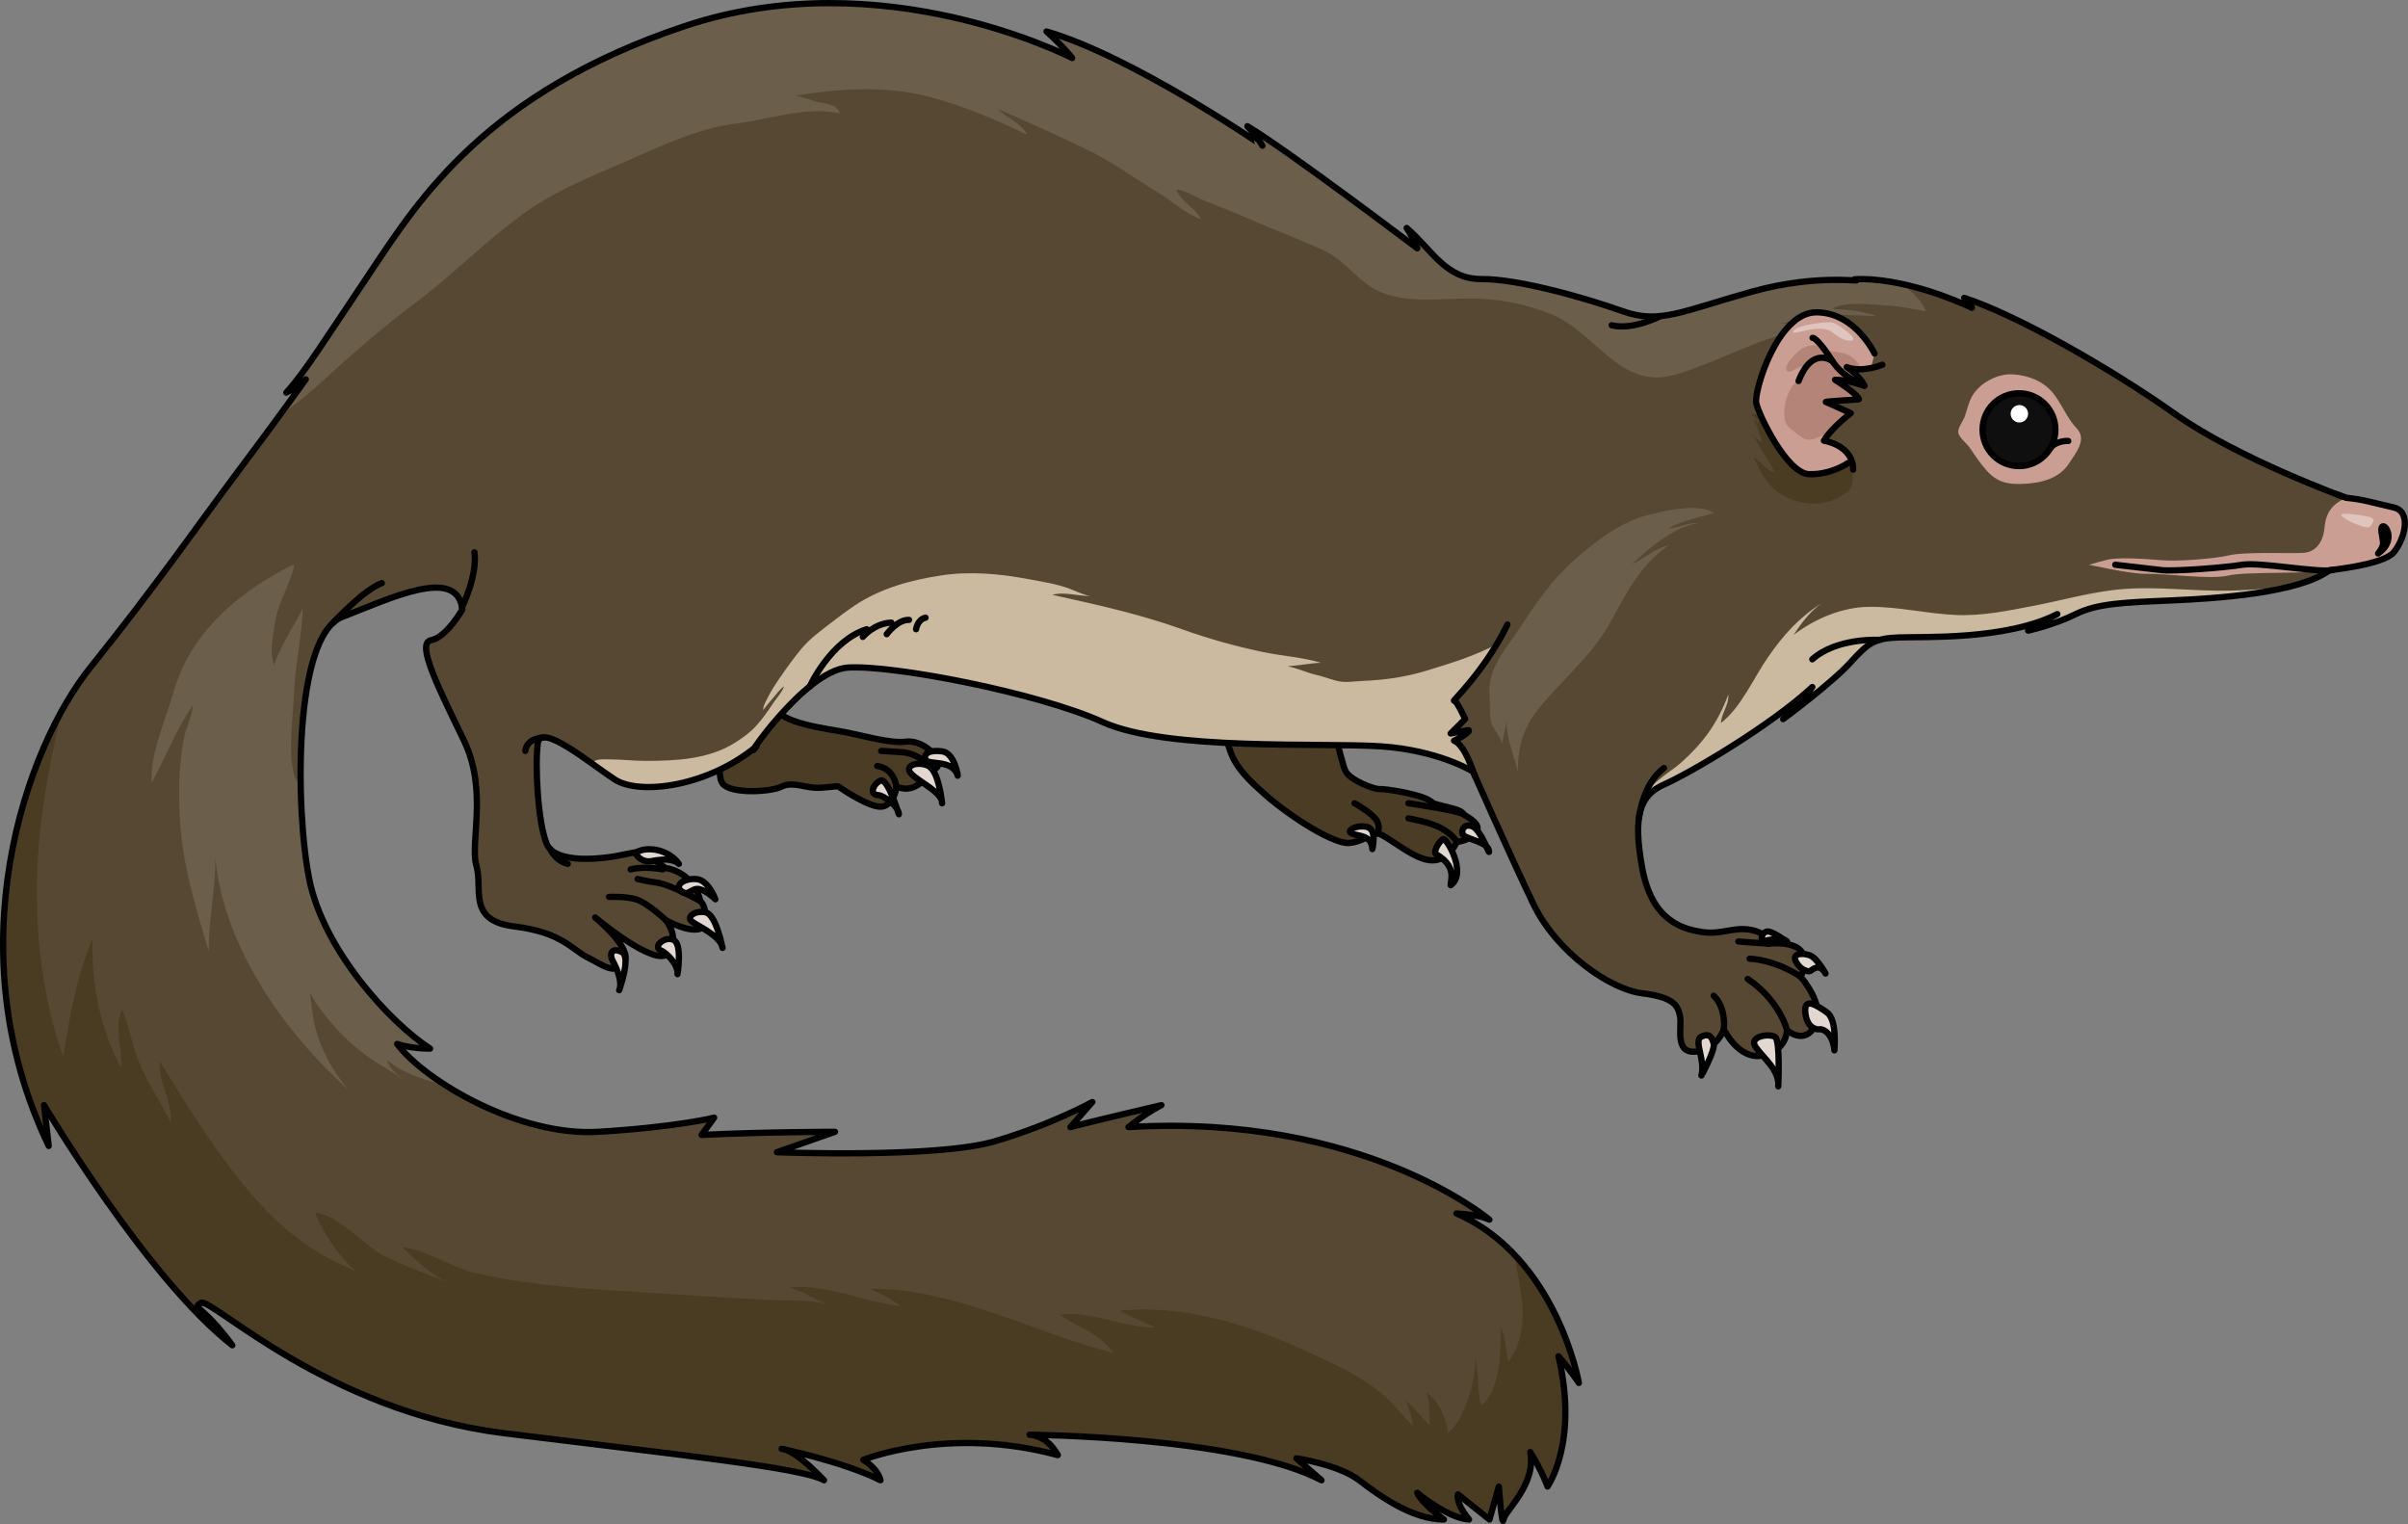 <?xml version="1.0" encoding="utf-8"?>
<!-- Generator: Adobe Illustrator 16.0.0, SVG Export Plug-In . SVG Version: 6.00 Build 0)  -->
<!DOCTYPE svg PUBLIC "-//W3C//DTD SVG 1.1//EN" "http://www.w3.org/Graphics/SVG/1.1/DTD/svg11.dtd">
<svg version="1.1" id="Layer_1" xmlns="http://www.w3.org/2000/svg" xmlns:xlink="http://www.w3.org/1999/xlink" x="0px" y="0px"
	 width="383.59px" height="242.737px" viewBox="0 0 383.59 242.737" enable-background="new 0 0 383.59 242.737"
	 xml:space="preserve">
<rect x="0" y="0" width="383.59" height="242.737" fill="#808080" stroke="none"/>
<g>
	<g>
		<path fill="#4B3C25" d="M211.171,109.917c0,0,2.391,11.422,3.188,12.928c0.797,1.504,4.693,2.92,5.401,2.832s7.526,0.891,8.5,2.26
			c2.479,0.752,4.515,0.916,4.869,1.764c1.859,1.113,2.923,1.998,1.771,3.148c-1.151,1.152-2.834,1.24-2.834,1.24
			s-1.327,3.275-4.338,2.922s-7.173-4.338-8.412-4.25s-2.035,1.24-4.338,1.506s-9.119-3.896-13.547-7.793
			c-4.428-3.895-5.4-5.756-6.109-9.297s-2.745-7.88-2.745-8.5"/>
		<path fill="none" stroke="#000000" stroke-linecap="round" stroke-linejoin="round" stroke-miterlimit="10" d="M211.171,109.917
			c0,0,2.391,11.422,3.188,12.928c0.797,1.504,4.693,2.92,5.401,2.832s7.526,0.891,8.5,2.26c2.479,0.752,4.515,0.916,4.869,1.764
			c1.859,1.113,2.923,1.998,1.771,3.148c-1.151,1.152-2.834,1.24-2.834,1.24s-1.327,3.275-4.338,2.922s-7.173-4.338-8.412-4.25
			s-2.035,1.24-4.338,1.506s-9.119-3.896-13.547-7.793c-4.428-3.895-5.4-5.756-6.109-9.297s-2.745-7.88-2.745-8.5"/>
		<path fill="none" stroke="#000000" stroke-linecap="round" stroke-linejoin="round" stroke-miterlimit="10" d="M219.317,132.762
			c0,0,0.708-0.797,0-2.037c-0.708-1.238-3.541-2.787-3.541-2.787"/>
		<path fill="none" stroke="#000000" stroke-linecap="round" stroke-linejoin="round" stroke-miterlimit="10" d="M232.067,134.09
			c0,0-0.531-1.063-2.391-2.125s-5.313-1.615-5.313-1.615"/>
		<path fill="none" stroke="#000000" stroke-linecap="round" stroke-linejoin="round" stroke-miterlimit="10" d="M233.129,129.701
			c-0.646-0.57-8.766-1.764-8.766-1.764"/>
		<path fill="#E2D8D1" stroke="#000000" stroke-linecap="round" stroke-linejoin="round" stroke-miterlimit="10" d="
			M228.747,136.037c-0.546-0.322,0.664-2.303,1.195-2.391s3.808,5.402,1.151,7.35C231.093,140.02,232.067,137.998,228.747,136.037z"
			/>
		<path fill="#E2D8D1" stroke="#000000" stroke-linecap="round" stroke-linejoin="round" stroke-miterlimit="10" d="M218.609,135.24
			c0,0,0.846-3.188-0.905-3.541s-3.346,0.619-2.371,1.063S218.52,132.938,218.609,135.24z"/>
		<path fill="#E2D8D1" stroke="#000000" stroke-linecap="round" stroke-linejoin="round" stroke-miterlimit="10" d="
			M237.203,135.684c-0.017,0.279-1.328-3.518-2.656-4.061s-1.964,0.766-1.417,1.404S237.292,134.178,237.203,135.684z"/>
		<path fill="#4B3C25" d="M115.83,114.912c0,0-2.051,8.123-0.732,9.879c1.316,1.758,7.83,1.318,9.367,0.514
			c1.536-0.805,3.438,0,5.121,0.146c1.684,0.146,3.732-0.367,4.025-0.146c0.293,0.219,5.195,3.584,7.025,3.146
			c1.829-0.439,2.341-3.293,2.121-3.293c-0.219,0,1.391,0.951,3.074,0.072c1.684-0.877,2.122-2.488,2.122-2.488
			s1.756-0.039,1.464-1.373c-0.293-1.334-2.635-3.529-5.123-3.236s-6.439-0.879-9.366-1.463c-2.927-0.586-11.124-1.465-11.416-4.244
			c-0.292-2.782,1.976-9.368,1.976-9.368l-9.074,3.952L115.83,114.912z"/>
		<path fill="none" stroke="#000000" stroke-linecap="round" stroke-linejoin="round" stroke-miterlimit="10" d="M115.83,114.912
			c0,0-2.051,8.123-0.732,9.879c1.316,1.758,7.83,1.318,9.367,0.514c1.536-0.805,3.438,0,5.121,0.146
			c1.684,0.146,3.732-0.367,4.025-0.146c0.293,0.219,5.195,3.584,7.025,3.146c1.829-0.439,2.341-3.293,2.121-3.293
			c-0.219,0,1.391,0.951,3.074,0.072c1.684-0.877,2.122-2.488,2.122-2.488s1.756-0.039,1.464-1.373
			c-0.293-1.334-2.635-3.529-5.123-3.236s-6.439-0.879-9.366-1.463c-2.927-0.586-11.124-1.465-11.416-4.244
			c-0.292-2.782,1.976-9.368,1.976-9.368l-9.074,3.952L115.83,114.912z"/>
		<path fill="#E2D8D1" stroke="#000000" stroke-linecap="round" stroke-linejoin="round" stroke-miterlimit="10" d="
			M143.197,129.695c0.014,0.219-1.756-6.002-3-5.342c-1.244,0.658-1.609,2.195-0.439,2.268
			C140.929,126.695,143.125,128.451,143.197,129.695z"/>
		<path fill="#E2D8D1" stroke="#000000" stroke-linecap="round" stroke-linejoin="round" stroke-miterlimit="10" d="
			M150.076,127.938c0,0-0.512-5.268-2.269-6c-1.757-0.73-3.955,0.035-2.562,1.391C146.64,124.686,150.076,126.182,150.076,127.938z"
			/>
		<path fill="#E2D8D1" stroke="#000000" stroke-linecap="round" stroke-linejoin="round" stroke-miterlimit="10" d="
			M152.564,123.547c0.086,0.289-0.432-3.615-2.488-3.877s-3.003,0.365-2.636,1.316S151.758,120.84,152.564,123.547z"/>
		<path fill="none" stroke="#000000" stroke-linecap="round" stroke-linejoin="round" stroke-miterlimit="10" d="M142.757,125.158
			c0,0-0.294-2.75-3.014-3.145"/>
		<path fill="none" stroke="#000000" stroke-linecap="round" stroke-linejoin="round" stroke-miterlimit="10" d="M148.257,122.244
			c0,0-1.773-2.24-4.572-2.438c-2.798-0.197-3.311-0.197-3.311-0.197"/>
		<path fill="#564832" d="M373.736,79.288c0,0-17.142-6.185-27.291-13.374s-25.233-15.789-33.551-18.467
			c1.551,1.692,1.207,1.579,1.207,1.579s-7.923-3.927-15.967-4.518c-0.916-0.067-1.827-0.079-2.721-0.021
			c2.114,0.705-5.217-1.128-16.354,1.974s-14.661,5.216-20.582,3.102s-16.635-5.149-22.414-5.112s-7.895-4.615-11.982-8.139
			c1.269,1.974,1.691,3.243,1.691,3.243s-20.865-15.79-27.067-19.456c1.692,1.833,2.396,3.102,2.396,3.102
			S180.379,8.96,166.705,5.013c2.961,2.678,4.089,4.229,4.089,4.229s-30.17-15.647-61.747-5.074
			C77.468,14.741,66.752,31.799,59.281,42.936S48.566,59.289,45.605,62.532c2.396-1.269,3.102-2.114,3.102-2.114
			s-4.229,5.92-10.572,14.379s-13.252,18.468-23.684,31.438C4.019,119.203-7.238,151.27,7.762,182.52c-0.75-6.5-0.75-6.5-0.75-6.5
			s16.5,27.75,30,38.25c-5-6.75-6.5-5.75-5-6.75s20,17.25,48.25,20.75s47.5,5.5,51,7.5c-5-5.25-6.75-5-6.75-5s9.75,2,15.75,5
			c-0.5-2-2.75-3.25-2.75-3.25s13.5-5.5,31-0.75c-1.75-3.25-4.5-3.25-4.5-3.25s33.25,0.25,46.5,7.25c-4-3.5-4-3.5-4-3.5
			s6.75,1,10,3.5s8.5,6.25,13.5,6.25c-3.75-2.75-4.25-4.25-4.25-4.25s4.75,4,8.25,4.25c-2.25-2.75-1.75-4-1.75-4l5,4l1.5-5.25
			c0,0,0.5,6.75,0.75,5.25s5.25-5.5,4.25-10.75c2,3.25,2.75,5.5,2.75,5.5s5-7,1.75-20.75c1.75,2,3.25,4.25,3.25,4.25
			s-3.5-20-19.5-27c4,0.25,5.25,1,5.25,1s-20-17-57.5-14.75c2.75-2.25,5.25-3.5,5.25-3.5s-11.75,2.75-14.5,3.5c3.5-4,3.5-4,3.5-4
			s-6.25,3.5-15.5,6.25s-34.75,1.75-34.75,1.75l9.25-3.25c0,0-11.25,0-21.25,0.5l2-2.75c0,0-6,1.5-18.5,2.25s-27.5-8-32-14
			c0,0,2,0.75,5.25,0.75c-6.5-4.25-17-15.75-19.25-27s-2.5-38.75,5.25-41.75s18.362-8.168,19.138-1.2c0,0-2.51,4.435-4.988,4.9
			c-2.478,0.465,1.369,7.92,5.24,15.974c3.872,8.053,0.906,16.316,1.99,19.947c1.084,3.629-1.548,8.74,6.04,9.67
			c7.588,0.928,9.16,3.678,11.638,4.916c2.478,1.24,4.491,2.943,5.885,0.775s-4.646-7.125-4.646-7.125s9.602,8.055,11.615,5.73
			c2.014-2.322-0.31-5.266-0.31-5.266s5.575,3.098,6.349,0.311c0,0,0.155-2.479-0.929-3.408c-0.31-1.703-1.858-4.645-5.575-5.264
			c-3.252-2.324-2.942-2.943-6.35-2.17c-3.406,0.775-11.148,1.705-12.543-1.703c-1.395-3.406-1.859-12.543-1.395-15.949
			c0.465-3.408,8.209,3.096,12.234,5.729c4.027,2.633,15.021,1.084,22.609-5.266c-3.097,4.027,7.434-12.079,14.558-12.543
			s30.354,4.026,40.575,8.672c10.221,4.646,35.001,3.252,44.292,3.871c9.291,0.621,14.712,4.027,14.712,4.027
			s5.885,13.318,9.602,21.061c3.717,7.744,12.234,13.629,17.345,14.248s5.73,2.014,6.04,3.717s-0.93,5.887,2.478,5.576
			s4.491-3.563,4.491-3.563s2.323,4.955,6.194,4.182c3.871-0.775,3.871-4.027,3.871-4.027s2.787,2.479,4.491-0.773
			s-2.322-7.744-2.322-7.744s1.395-2.633,0-4.182c-1.395-1.547-5.111-1.084-5.111-1.084s0.156-1.549-2.632-2.168
			s-4.802,0.773-7.898,0.311c-3.097-0.465-8.054-1.703-9.602-10.221s-0.309-11.615,3.563-13.318s16.88-9.293,23.539-15.487
			c-2.322,3.407-4.646,5.11-4.646,5.11s7.743-5.73,10.686-8.982s3.872-3.872,7.743-4.026s17.034,0.464,25.242-3.717
			c-2.168,1.084-4.646,2.633-4.646,2.633s4.181-0.929,7.588-2.633s7.743-1.858,15.021-2.168s20.489-1.146,25.421-4.832
			C374.183,85.421,373.736,79.288,373.736,79.288z"/>
		<path fill="#6B5F4C" d="M63.262,166.27c0,0,2,0.75,5.25,0.75c-6.5-4.25-17-15.75-19.25-27c-0.836-4.182-1.396-10.607-1.371-17.186
			c-0.047,0.807-0.072,1.586-0.075,2.311c-2.425-2.465-1.111-10.814-1.025-13.957c0.131-4.798,1.275-9.606,1.459-14.32
			c-1.559,3.076-3.535,5.975-4.688,9.249c0.131-0.372-0.25-1.448-0.271-1.889c-0.036-0.745,0.009-1.493,0.099-2.233
			c0.149-1.244,0.354-2.58,0.616-3.795c0.607-2.814,2.307-5.328,2.862-8.202c-0.474,0.033-1.022,0.362-1.461,0.596
			c-5.999,3.207-11.515,7.464-15.063,13.37c-1.27,2.114-2.176,4.412-2.86,6.775c-1.236,4.268-3.605,9.408-3.313,13.902
			c2.225-4.064,3.895-8.484,6.551-12.311c-0.131,1.891-1.169,3.736-1.505,5.65c-0.806,4.594-0.82,9.373-0.439,14.012
			c0.555,6.734,2.603,13.143,4.478,19.566c-0.071-5.018,1.113-9.969,1.05-14.924C35.62,150.754,45.19,164.309,55.53,173.6
			c-2.491-2.918-4.299-6.17-5.302-9.898c-0.469-1.74-0.58-3.797-0.886-5.658c0.774,1.623,2.132,3.266,2.998,4.34
			c2.475,3.07,5.303,5.49,8.677,7.475c1.124,0.66,2.171,1.371,3.209,2.07c-1.089-0.779-2.288-1.961-2.581-3.08
			c2.733,2.219,6.06,3.184,9.391,4.047C67.565,170.691,64.8,168.32,63.262,166.27z"/>
		<path fill="#4A3B23" d="M280.475,65.967c-0.403,0.192-1.082-0.226-1.413,0.096c0.342,0.405,0.882,0.639,1.171,1.107
			c-0.364,0.06-0.584-0.291-0.909-0.371c0.657,1.172,1.013,2.354,1.402,3.632c-0.419-0.036-1.163-0.819-1.508-1.122
			c0.655,0.995,1.221,2.072,1.841,3.101c0.52,0.861,1.291,1.828,1.537,2.807c-0.564-0.05-1.27-0.767-1.676-1.112
			c-0.501-0.424-1.012-0.958-1.595-1.262c0.966,1.963,2.042,4.22,3.851,5.527c1.785,1.29,4.054,1.936,6.264,1.838
			c1.783-0.079,3.385-0.797,4.842-1.853c1.293-0.936,0.827-3.074,0.578-4.393c-0.318-1.685-1.169-2.938-2.557-3.977
			c-0.569-0.426-1.142-0.505-1.751-0.827c-0.984-0.52-1.913-1.713-2.23-2.757"/>
		<path fill="#6B5F4C" d="M301.25,48.72c1.849,0.108,3.741,0.574,5.502,0.857c-0.389-1.435-2.063-2.889-3.131-3.971
			c-0.053-0.054-0.107-0.106-0.161-0.16c-1.729-0.456-3.534-0.807-5.325-0.938c-0.916-0.067-1.827-0.079-2.721-0.021
			c2.114,0.705-5.217-1.128-16.354,1.974s-14.661,5.216-20.582,3.102s-16.635-5.149-22.414-5.112s-7.895-4.615-11.982-8.139
			c1.269,1.974,1.691,3.243,1.691,3.243s-20.865-15.79-27.067-19.456c1.692,1.833,2.396,3.102,2.396,3.102
			S180.379,8.96,166.705,5.013c2.961,2.678,4.089,4.229,4.089,4.229s-30.17-15.647-61.747-5.074
			C77.468,14.741,66.752,31.799,59.281,42.936S48.566,59.289,45.605,62.532c2.396-1.269,3.102-2.114,3.102-2.114
			s-1.642,2.298-4.411,6.073c2.506-1.896,4.971-3.844,7.29-5.976c4.672-4.293,9.398-8.395,14.487-12.194
			c6.135-4.58,11.521-10.203,17.76-14.6c5.149-3.629,10.894-5.836,16.618-8.344c5.427-2.378,10.918-4.973,16.852-5.704
			c5.355-0.66,11.146-2.804,16.492-1.614c-0.393-1.392-2.131-1.548-3.365-1.771c-0.809-0.146-3.3-1.137-3.909-1.041
			c7.267-1.148,14.386-1.675,21.584,0.186c5.127,1.325,10.807,3.738,15.549,6.051c-0.792-1.734-3.488-2.854-4.781-4.174
			c5.049,2.221,10.212,4.493,15.146,6.957c3.614,1.805,6.889,4.269,10.358,6.332c2.194,1.304,4.614,3.556,6.971,4.336
			c-0.953-1.805-3.28-2.846-3.96-4.722c1.533,0.125,2.828,1.053,4.243,1.649c2.364,0.995,4.771,1.857,7.123,2.902
			c4.07,1.808,8.291,3.325,12.302,5.224c3.451,1.634,5.588,5.324,9.183,6.666c3.926,1.465,8.138,1.057,12.216,0.905
			c5.02-0.187,9.885,0.582,14.565,2.45c7.366,2.94,11.019,12.415,20.191,9.576c6.625-2.05,12.563-5.509,19.397-7.055
			c-0.171-1.066-2.062-1.051-3.547-0.964c3.072-0.288,6.217-1.324,9.357-1.417c2.169-0.065,4.408,0.214,6.508,0.156
			c-2.359-0.768-4.658-1.003-7.127-1.109C293.955,47.86,298.738,48.573,301.25,48.72z M281.703,51.64
			c0.343-0.003,0.688-0.028,1.033-0.055C282.329,51.612,281.965,51.638,281.703,51.64z"/>
		<path fill="none" stroke="#000000" stroke-linecap="round" stroke-linejoin="round" stroke-miterlimit="10" d="M264.501,50.342
			c0,0-4.331,2.308-7.765,1.468"/>
		<path fill="#4A3B23" d="M241.21,199.807c0.97,5.68,2.86,11.795-0.909,17.098c-0.466-1.777-0.344-3.854-1.249-5.436
			c0.056,3.662-0.037,10.082-3.133,12.404c-0.619-2.496-0.366-5.219-0.921-7.742c0.285,3.373-1.753,10.193-4.31,12.102
			c-0.355-2.344-1.45-5.105-3.501-6.482c0.604,1.203,0.531,3.518,0.565,5.256c-1.316-1.203-2.331-2.824-3.819-3.885
			c0.486,1.268,1.084,2.607,1.131,3.936c-1.584-1.428-2.967-3.408-4.649-4.838c-3.845-3.268-8.492-5.25-13.02-7.33
			c-8.743-4.016-19.272-7.178-28.972-6.125c1.774,0.979,3.819,1.891,5.639,2.635c-5.018,0.195-10.352-2.754-15.238-1.98
			c3.057,2.131,6.254,2.826,8.533,6.072c-12.72-3.209-25.383-10.367-38.765-10.213c1.74,0.791,3.339,1.547,4.864,2.744
			c-5.7-0.576-11.846-3.607-17.709-2.957c2.254,0.586,4.623,2.277,6.939,3.088c-2.756-1.365-7.883-0.93-11.092-1.127
			c-7.798-0.479-15.61-0.936-23.401-1.453c-7.7-0.51-15.228-1.084-22.746-2.898c-3.785-0.912-7.588-3.641-11.319-4.014
			c1.907,1.965,4.703,4.426,7.253,5.648c-3.27-1.41-6.837-2.588-10.104-4.244c-3.338-1.691-7.441-6.627-11.085-6.928
			c1.195,3.049,3.659,6.9,6.537,9.363c-1.502-0.756-3.138-1.371-4.512-2.137c-4.479-2.494-8.006-5.482-11.42-9.307
			c-5.884-6.588-10.711-14.525-15.368-22.027c-0.215,3.309,2.027,6.324,1.801,9.76c-1.602-3.082-3.487-6-4.902-9.188
			c-1.247-2.809-1.694-6.107-2.892-8.771c-1.304,2.717,0.141,6.404-0.139,9.277c-3.371-6.365-4.723-13.252-4.564-20.57
			c-2.578,6.07-3.607,12.316-4.662,18.752c-4.146-11.561-5.016-25.215-3.515-37.393c0.241-1.957,1.396-10.543,3.398-17.883
			c-8.643,15.463-15.023,42.777-2.193,69.506c-0.75-6.5-0.75-6.5-0.75-6.5s16.5,27.75,30,38.25c-5-6.75-6.5-5.75-5-6.75
			s20,17.25,48.25,20.75s47.5,5.5,51,7.5c-3.295-3.459-5.173-4.525-6.074-4.854c2.309,0.51,10.021,2.328,15.074,4.854
			c-0.5-2-2.75-3.25-2.75-3.25s13.5-5.5,31-0.75c-1.75-3.25-4.5-3.25-4.5-3.25s33.25,0.25,46.5,7.25c-4-3.5-4-3.5-4-3.5
			s6.75,1,10,3.5s8.5,6.25,13.5,6.25c-3.75-2.75-4.25-4.25-4.25-4.25s4.75,4,8.25,4.25c-2.25-2.75-1.75-4-1.75-4l5,4l1.5-5.25
			c0,0,0.5,6.75,0.75,5.25s5.25-5.5,4.25-10.75c2,3.25,2.75,5.5,2.75,5.5s5-7,1.75-20.75c1.75,2,3.25,4.25,3.25,4.25
			S249.436,208.453,241.21,199.807z"/>
		<path fill="#CB9E94" d="M327.072,62.646c-1.531-1.926-3.909-2.835-6.327-3.017c-2.495-0.188-5.368,1.348-6.59,3.474
			c-0.591,1.028-0.771,2.093-1.159,3.202c-0.337,0.961-1.3,1.962-0.996,2.796c0.289,0.792,1.357,1.564,1.832,2.285
			c0.813,1.231,1.603,2.395,2.584,3.506c1.749,1.982,3.513,2.301,6.027,2.174c2.672-0.135,5.572-0.826,7.129-3.23
			c1.104-1.708,2.93-3.829,1.254-5.595C329.251,66.582,328.491,64.431,327.072,62.646z"/>
		<g>
			<path fill="#CBB9A0" d="M330.667,97.81c3.407-1.704,7.743-1.858,15.021-2.168c5.017-0.213,12.85-0.677,18.85-2.152
				c-3.042,0.218-6.089,0.501-9.125,0.581c-5.686,0.148-11.308-0.678-16.999-0.262c-4.896,0.357-9.704,1.768-14.519,2.691
				c-4.128,0.792-8.124,1.636-12.362,1.449c-4.605-0.204-9.2-1.349-13.796-1.298c-4.315,0.048-8.618,1.894-12.024,4.477
				c1.32-1.962,2.524-3.653,4.498-5.069c-3.648,2.298-6.106,5.072-8.566,8.606c-2.287,3.288-4.276,7.997-7.5,10.487
				c0.07-1.578,1.312-2.91,1.176-4.521c-1.747,4.586-3.933,7.617-7.584,10.885c-1.784,1.598-5.963,3.744-6.061,6.621
				c0.684-1.527,1.846-2.504,3.484-3.225c3.871-1.703,16.88-9.293,23.539-15.487c-2.322,3.407-4.646,5.11-4.646,5.11
				s7.743-5.73,10.686-8.982s3.872-3.872,7.743-4.026s17.034,0.464,25.242-3.717c-2.168,1.084-4.646,2.633-4.646,2.633
				S327.26,99.514,330.667,97.81z"/>
			<path fill="#CBB9A0" d="M123.742,114.535c3.146-3.635,7.684-7.97,11.331-8.208c7.124-0.464,30.354,4.026,40.575,8.672
				c10.221,4.646,35.001,3.252,44.292,3.871c7.165,0.479,12.861,3.074,14.712,4.027c-0.333-0.729-1.522-4.139-3.027-4.924
				c0,0,1.967-0.641,2.302-1.682c-0.696,0.254-2.074,0.643-2.833,0.531c0.521-1.199,2.096-1.004,2.302-2.303
				c-0.788-0.828-1.347-2.402-1.32-3.463c0.024-0.987,2.538-3.103,3.134-3.918c1.156-1.581,2.632-2.974,3.535-4.725
				c-3.465,1.988-7.933,3.317-11.766,4.481c-3.086,0.938-6.533,1.428-9.753,1.545c-1.482,0.054-2.9,0.373-4.35-0.016
				c-1.129-0.303-2.246-0.733-3.437-0.994c-1.107-0.242-2.854-1.029-4.326-1.313c1.785-0.097,3.543-0.489,5.33-0.548
				c-3.014-0.903-6.239-1.08-9.333-1.735c-4.466-0.947-8.57-2.087-12.876-3.631c-6.655-2.386-13.704-3.939-20.584-5.458
				c1.76-0.55,4.102,0.208,5.989,0.178c-1.096-0.198-2.207-0.759-3.263-1.153c-2.132-0.796-4.382-1.122-6.612-1.542
				c-4.525-0.851-9.222-1.275-13.797-0.583c-4.864,0.737-9.705,2.05-13.837,4.809c-1.261,0.842-2.466,1.759-3.666,2.685
				c-1.684,1.299-3.441,2.559-4.811,4.205c-1.167,1.403-2.238,2.901-3.277,4.401c-0.782,1.128-1.578,2.33-2.181,3.568
				c-0.244,0.5-0.662,1.193-0.614,1.771c0.477-0.633,1.006-1.281,1.537-1.875c0.541-0.606,1.079-1.45,1.787-1.874
				c-0.345,0.94-1.18,1.827-1.725,2.639c-0.855,1.273-1.692,2.504-2.731,3.637c-1.028,1.123-2.054,1.85-3.341,2.668
				c-4.184,2.658-9.398,2.906-14.229,2.91c-1.92,0.002-3.811-0.234-5.728-0.238c-0.636-0.002-2.021-0.119-2.526,0.322
				c-0.572,0.498,0.816,1.152,1.209,1.432c0.683,0.486,1.369,0.969,2.07,1.428c3.968,2.594,14.689,1.119,22.263-4.996
				C120.654,118.389,121.979,116.572,123.742,114.535z"/>
			<path fill="#CBB9A0" d="M120.515,118.871c-0.112,0.096-0.232,0.178-0.347,0.27C119.829,119.668,119.893,119.682,120.515,118.871z
				"/>
		</g>
		<path fill="none" stroke="#000000" stroke-linecap="round" stroke-linejoin="round" stroke-miterlimit="10" d="M373.736,79.288
			c0,0-17.142-6.185-27.291-13.374s-25.233-15.789-33.551-18.467c1.551,1.692,1.207,1.579,1.207,1.579s-7.923-3.927-15.967-4.518
			c-0.916-0.067-1.827-0.079-2.721-0.021c2.114,0.705-5.217-1.128-16.354,1.974s-14.661,5.216-20.582,3.102
			s-16.635-5.149-22.414-5.112s-7.895-4.615-11.982-8.139c1.269,1.974,1.691,3.243,1.691,3.243s-20.865-15.79-27.067-19.456
			c1.692,1.833,2.396,3.102,2.396,3.102S180.379,8.96,166.705,5.013c2.961,2.678,4.089,4.229,4.089,4.229
			s-30.17-15.647-61.747-5.074C77.468,14.741,66.752,31.799,59.281,42.936S48.566,59.289,45.605,62.532
			c2.396-1.269,3.102-2.114,3.102-2.114s-4.229,5.92-10.572,14.379s-13.252,18.468-23.684,31.438
			C4.019,119.203-7.238,151.27,7.762,182.52c-0.75-6.5-0.75-6.5-0.75-6.5s16.5,27.75,30,38.25c-5-6.75-6.5-5.75-5-6.75
			s20,17.25,48.25,20.75s47.5,5.5,51,7.5c-5-5.25-6.75-5-6.75-5s9.75,2,15.75,5c-0.5-2-2.75-3.25-2.75-3.25s13.5-5.5,31-0.75
			c-1.75-3.25-4.5-3.25-4.5-3.25s33.25,0.25,46.5,7.25c-4-3.5-4-3.5-4-3.5s6.75,1,10,3.5s8.5,6.25,13.5,6.25
			c-3.75-2.75-4.25-4.25-4.25-4.25s4.75,4,8.25,4.25c-2.25-2.75-1.75-4-1.75-4l5,4l1.5-5.25c0,0,0.5,6.75,0.75,5.25
			s5.25-5.5,4.25-10.75c2,3.25,2.75,5.5,2.75,5.5s5-7,1.75-20.75c1.75,2,3.25,4.25,3.25,4.25s-3.5-20-19.5-27c4,0.25,5.25,1,5.25,1
			s-20-17-57.5-14.75c2.75-2.25,5.25-3.5,5.25-3.5s-11.75,2.75-14.5,3.5c3.5-4,3.5-4,3.5-4s-6.25,3.5-15.5,6.25
			s-34.75,1.75-34.75,1.75l9.25-3.25c0,0-11.25,0-21.25,0.5l2-2.75c0,0-6,1.5-18.5,2.25s-27.5-8-32-14c0,0,2,0.75,5.25,0.75
			c-6.5-4.25-17-15.75-19.25-27s-2.5-38.75,5.25-41.75s18.362-8.168,19.138-1.2c0,0-2.51,4.435-4.988,4.9
			c-2.478,0.465,1.369,7.92,5.24,15.974c3.872,8.053,0.906,16.316,1.99,19.947c1.084,3.629-1.548,8.74,6.04,9.67
			c7.588,0.928,9.16,3.678,11.638,4.916c2.478,1.24,4.491,2.943,5.885,0.775s-4.646-7.125-4.646-7.125s9.602,8.055,11.615,5.73
			c2.014-2.322-0.31-5.266-0.31-5.266s5.575,3.098,6.349,0.311c0,0,0.155-2.479-0.929-3.408c-0.31-1.703-1.858-4.645-5.575-5.264
			c-3.252-2.324-2.942-2.943-6.35-2.17c-3.406,0.775-11.148,1.705-12.543-1.703c-1.395-3.406-1.859-12.543-1.395-15.949
			c0.465-3.408,8.209,3.096,12.234,5.729c4.027,2.633,15.021,1.084,22.609-5.266c-3.097,4.027,7.434-12.079,14.558-12.543
			s30.354,4.026,40.575,8.672c10.221,4.646,35.001,3.252,44.292,3.871c9.291,0.621,14.712,4.027,14.712,4.027
			s5.885,13.318,9.602,21.061c3.717,7.744,12.234,13.629,17.345,14.248s5.73,2.014,6.04,3.717s-0.93,5.887,2.478,5.576
			s4.491-3.563,4.491-3.563s2.323,4.955,6.194,4.182c3.871-0.775,3.871-4.027,3.871-4.027s2.787,2.479,4.491-0.773
			s-2.322-7.744-2.322-7.744s1.395-2.633,0-4.182c-1.395-1.547-5.111-1.084-5.111-1.084s0.156-1.549-2.632-2.168
			s-4.802,0.773-7.898,0.311c-3.097-0.465-8.054-1.703-9.602-10.221s-0.309-11.615,3.563-13.318s16.88-9.293,23.539-15.487
			c-2.322,3.407-4.646,5.11-4.646,5.11s7.743-5.73,10.686-8.982s3.872-3.872,7.743-4.026s17.034,0.464,25.242-3.717
			c-2.168,1.084-4.646,2.633-4.646,2.633s4.181-0.929,7.588-2.633s7.743-1.858,15.021-2.168s20.489-1.146,25.421-4.832
			C374.183,85.421,373.736,79.288,373.736,79.288z"/>
		<path fill="#CB9E94" d="M298.611,56.307c0,0-3.094-6.563-9.281-6.563s-9.938,12.563-9.563,14.438s4.875,11.25,8.438,11.344
			s6.188-1.781,6.188-1.781"/>
		<path fill="#B38477" d="M291.091,69.137c-1.083,0.202-2.277,1.16-3.42,0.836c-0.635-0.18-1.385-0.891-1.925-1.288
			c-0.668-0.49-1.303-0.991-1.445-1.887c-0.289-1.809,0.211-3.798,1.201-5.265c0.541-0.802,1.515-1.433,1.928-2.292
			c0.454-0.944-0.055-1.088-0.874-0.73c-0.499,0.218-1.875,1.289-2.021,0.279c-0.133-0.91,1.549-2.529,2.191-3.017
			c0.747-0.567,1.603-0.797,2.525-0.764c0.953,0.035,1.431,0.814,2.313,0.911c1.889,0.207,3.592,0.403,4.665,2.358
			c0.97,1.767,2.226,4.729,1.289,6.771c-1.074,2.338-4.566,4.713-6.979,4.478"/>
		<path fill="none" stroke="#000000" stroke-linecap="round" stroke-linejoin="round" stroke-miterlimit="10" d="M298.611,56.307
			c0,0-3.094-6.563-9.281-6.563s-9.938,12.563-9.563,14.438s4.875,11.25,8.438,11.344s6.188-1.781,6.188-1.781"/>
		<circle fill="#0F0F0F" cx="321.621" cy="68.437" r="5.8"/>
		
			<circle fill="none" stroke="#000000" stroke-linecap="round" stroke-linejoin="round" stroke-miterlimit="10" cx="321.621" cy="68.437" r="5.8"/>
		<circle fill="#FFFFFF" cx="321.68" cy="65.901" r="1.39"/>
		<path fill="#E2D8D1" stroke="#000000" stroke-linecap="round" stroke-linejoin="round" stroke-miterlimit="10" d="M98.632,157.721
			c-0.095,0.211,1.975-5.27,0.438-6.074s-2.097,0.197-1.464,1.391S99.217,156.402,98.632,157.721z"/>
		<path fill="#E2D8D1" stroke="#000000" stroke-linecap="round" stroke-linejoin="round" stroke-miterlimit="10" d="
			M107.925,155.158c0,0,0.828-4.887-0.684-5.48c-1.512-0.592-3.229,1.176-2.023,1.678
			C106.423,151.857,108.072,153.842,107.925,155.158z"/>
		<path fill="#E2D8D1" stroke="#000000" stroke-linecap="round" stroke-linejoin="round" stroke-miterlimit="10" d="
			M115.097,150.988c0,0-0.998-5.365-2.731-5.684s-3.123,0.781-2.099,1.512C111.292,147.549,114.877,149.158,115.097,150.988z"/>
		<path fill="#E2D8D1" stroke="#000000" stroke-linecap="round" stroke-linejoin="round" stroke-miterlimit="10" d="M113.958,143.23
			c0,0-1.098-3.055-3-3.211c-1.902-0.154-3.512,0.869-2.488,1.895c1.025,1.023,1.701-0.549,2.899-0.311
			C112.568,141.84,113.958,143.23,113.958,143.23z"/>
		<path fill="#E2D8D1" stroke="#000000" stroke-linecap="round" stroke-linejoin="round" stroke-miterlimit="10" d="
			M101.345,135.764c-0.311,0.18,0.8,1.688,2.41,1.395c1.609-0.293,3.305-0.514,4.396,0.438
			C106.609,135.4,103.251,134.662,101.345,135.764z"/>
		<path fill="none" stroke="#000000" stroke-linecap="round" stroke-linejoin="round" stroke-miterlimit="10" d="M106.114,146.592
			c0,0-3.039-2.85-4.821-3.361s-4.27-0.365-4.27-0.365"/>
		<path fill="none" stroke="#000000" stroke-linecap="round" stroke-linejoin="round" stroke-miterlimit="10" d="M111.534,143.494
			c0,0-4.747-2.605-6.812-2.898c-2.064-0.291-3.154-0.592-3.154-0.592"/>
		<path fill="none" stroke="#000000" stroke-linecap="round" stroke-linejoin="round" stroke-miterlimit="10" d="M105.583,138.475
			c0,0-3-0.586-5.121,0"/>
		<path fill="none" stroke="#000000" stroke-linecap="round" stroke-linejoin="round" stroke-miterlimit="10" d="M274.607,163.938
			c0,0,0.424-3.387-1.616-5.35"/>
		<path fill="none" stroke="#000000" stroke-linecap="round" stroke-linejoin="round" stroke-miterlimit="10" d="M284.672,164.092
			c0,0-1.089-4.641-6.268-8.172"/>
		<path fill="none" stroke="#000000" stroke-linecap="round" stroke-linejoin="round" stroke-miterlimit="10" d="M286.841,155.574
			c0,0-3.728-2.637-8.122-2.871"/>
		<path fill="none" stroke="#000000" stroke-linecap="round" stroke-linejoin="round" stroke-miterlimit="10" d="M281.73,150.309
			c0,0-4.03-0.273-4.815-0.352"/>
		<path fill="#E2D8D1" stroke="#000000" stroke-linecap="round" stroke-linejoin="round" stroke-miterlimit="10" d="
			M271.029,171.301c-0.022,0.076,2.197-4.016,1.962-5.029c-0.235-1.012-0.628-1.797-1.962-1.17
			C269.695,165.73,271.735,168.869,271.029,171.301z"/>
		<path fill="#E2D8D1" stroke="#000000" stroke-linecap="round" stroke-linejoin="round" stroke-miterlimit="10" d="
			M283.271,173.027c0,0,0.353-7.219-0.491-7.846c-0.844-0.629-4.296-0.158-3.119,1.568S283.506,170.439,283.271,173.027z"/>
		<path fill="#E2D8D1" stroke="#000000" stroke-linecap="round" stroke-linejoin="round" stroke-miterlimit="10" d="
			M292.216,167.299c0,0,0.478-4.875-1.177-6.037c-1.654-1.16-3.688-2.506-3.453,0s1.772,2.766,2.338,2.676
			S291.981,164.709,292.216,167.299z"/>
		<path fill="#E2D8D1" stroke="#000000" stroke-linecap="round" stroke-linejoin="round" stroke-miterlimit="10" d="
			M290.804,155.057c0.159,0.283-1.316-2.49-2.512-2.904s-2.904-0.313-2.197,1.021s1.953,1.648,2.271,1.49
			C288.685,154.508,289.785,153.252,290.804,155.057z"/>
		<path fill="#E2D8D1" stroke="#000000" stroke-linecap="round" stroke-linejoin="round" stroke-miterlimit="10" d="
			M284.672,149.957c0.148,0.195-2.454-1.848-3.291-1.57s-0.837,1.27-0.622,1.57C280.759,149.957,283.961,149.014,284.672,149.957z"
			/>
		<path fill="none" stroke="#000000" stroke-linecap="round" stroke-linejoin="round" stroke-miterlimit="10" d="M234.946,123.563
			c-0.294-0.664-1.55-4.879-3.321-5.588c2.125-0.973,2.567-1.682,2.302-1.682s-2.833,0.531-2.833,0.531l2.302-2.303
			c0,0-1.416-3.1-1.771-2.922s5.136-5.046,8.5-12.13"/>
		<path fill="none" stroke="#000000" stroke-linecap="round" stroke-linejoin="round" stroke-miterlimit="10" d="M299.42,101.917
			c0,0-6.813-0.408-10.727,3.097"/>
		<path fill="none" stroke="#000000" stroke-linecap="round" stroke-linejoin="round" stroke-miterlimit="10" d="M73.593,96.729
			c0,0,2.506-5.084,1.981-8.759"/>
		<path fill="none" stroke="#000000" stroke-linecap="round" stroke-linejoin="round" stroke-miterlimit="10" d="M128.99,109.347
			c0,0,3.287-7.289,9.062-9.126"/>
		<path fill="none" stroke="#000000" stroke-linecap="round" stroke-linejoin="round" stroke-miterlimit="10" d="M137.439,101.445
			c0,0,1.838-2.187,4.55-2.275"/>
		<path fill="none" stroke="#000000" stroke-linecap="round" stroke-linejoin="round" stroke-miterlimit="10" d="M141.251,101.008
			c0,0,1.731-2.362,3.553-2.275"/>
		<path fill="none" stroke="#000000" stroke-linecap="round" stroke-linejoin="round" stroke-miterlimit="10" d="M145.926,100.22
			c0,0,0.228-1.575,1.514-1.837"/>
		<path fill="none" stroke="#000000" stroke-linecap="round" stroke-linejoin="round" stroke-miterlimit="10" d="M87.672,135.258
			c0,0,0.709,1.793,2.767,2.338"/>
		<path fill="#CB9E94" d="M371.11,90.811c0,0,8.472-0.847,10.166-2.796s3.05-6.523,0-7.201s-4.744-1.271-7.54-1.525
			c-3.728,1.61-3.264,4.386-3.604,5.761s-1.225,2.873-3.232,3.009s-9.324-0.204-11.74,0.375s-8.302,1.021-11.024,0.783
			s-6.772-0.477-8.439-0.068s-3.096,0.885-2.994,0.817s6.601,1.498,9.289,1.429s10.276,0.952,12.965,0.272
			S369.332,91.453,371.11,90.811z"/>
		<path fill="none" stroke="#000000" stroke-linecap="round" stroke-linejoin="round" stroke-miterlimit="10" d="M371.11,90.811
			c0,0,8.472-0.847,10.166-2.796s3.05-6.523,0-7.201s-4.744-1.271-7.54-1.525c0,0-0.898-0.33-1.526-0.571"/>
		<path fill="none" stroke="#000000" stroke-linecap="round" stroke-linejoin="round" stroke-miterlimit="10" d="M296.892,61.27
			c0,0-3.194-0.927-5.049-3.847s-2.873-3.662-3.105-3.616"/>
		<path fill="none" stroke="#000000" stroke-linecap="round" stroke-linejoin="round" stroke-miterlimit="10" d="M291.917,57.538
			c0,0-3.227-2.53-5.405,3.151"/>
		<path fill="#564832" d="M299.857,58.094c0,0-3.21,1.337-5.673,0.375c2.248,1.553,2.838,2.998,2.838,2.998
			s-2.836-1.032-4.711-0.971c2.783,1.72,4.068,3.058,3.774,3.111c-0.295,0.054-5.541,0.321-5.22,0.428
			c0.321,0.107,3.96,1.766,3.96,1.766s-3.211,2.463-4.281,4.389c2.783,0.535,4.711,2.247,4.657,4.603"/>
		<path fill="none" stroke="#000000" stroke-linecap="round" stroke-linejoin="round" stroke-miterlimit="10" d="M299.857,58.094
			c0,0-3.21,1.337-5.673,0.375c2.248,1.553,2.838,2.998,2.838,2.998s-2.836-1.032-4.711-0.971c2.783,1.72,4.068,3.058,3.774,3.111
			c-0.295,0.054-5.541,0.321-5.22,0.428c0.321,0.107,3.96,1.766,3.96,1.766s-3.211,2.463-4.281,4.389
			c2.783,0.535,4.711,2.247,4.657,4.603"/>
		<path fill="none" stroke="#000000" stroke-linecap="round" stroke-linejoin="round" stroke-miterlimit="10" d="M53.086,99.17
			c0,0,4.781-5.211,7.734-6.294"/>
		<path fill="#583526" stroke="#000000" stroke-linecap="round" stroke-linejoin="round" stroke-miterlimit="10" d="M378.821,88.153
			c0,0,0.866-0.933,0.8-1.8s-0.592-2.466,0.004-2.533S381.575,86.267,378.821,88.153z"/>
		<path fill="none" stroke="#000000" stroke-linecap="round" stroke-linejoin="round" stroke-miterlimit="10" d="M336.955,89.954
			c0,0,5.666,0.647,7.467,0.857s10-0.39,12.733-0.857s11.87,1.262,14.4,0.857"/>
		<path fill="none" stroke="#000000" stroke-linecap="round" stroke-linejoin="round" stroke-miterlimit="10" d="M86.561,117.455
			c0,0-2.612,0.037-2.885,2.154"/>
		<path fill="none" stroke="#000000" stroke-linecap="round" stroke-linejoin="round" stroke-miterlimit="10" d="M261.075,130.35
			c0,0,0.52-5.42,3.997-8.027"/>
		<g>
			<g>
				<path fill="#6B5F4C" d="M64.226,171.928c0.193,0.141,0.385,0.271,0.566,0.381C64.605,172.184,64.414,172.055,64.226,171.928z"/>
			</g>
		</g>
		<path fill="#6B5F4C" d="M242.254,99.807c2.494-3.802,5.034-7.541,8.479-10.581c3.075-2.714,6.921-5.737,10.914-6.948
			c2.537-0.77,9.039-2.329,11.357-0.548c-2.448,0.634-5.063,1.251-7.339,2.44c1.705-0.029,3.193-1.002,4.927-0.825
			c-3.711,0.337-8.009,4.056-10.67,6.537c1.973-0.973,3.851-2.525,5.983-3.1c-4.882,3.356-6.854,7.889-9.688,12.86
			c-2.003,3.515-5.033,6.539-7.764,9.457c-4.297,4.592-6.703,7.279-6.652,13.797c-0.736-3.037-1.834-5.137-1.833-8.408
			c-0.032,1.352-0.512,2.656-0.65,3.984c0.049-0.469-1.621-2.672-1.792-3.477c-0.3-1.404-0.124-2.865-0.245-4.289
			C236.915,106.376,240.059,103.154,242.254,99.807z"/>
	</g>
	<path opacity="0.4" fill="#FFFFFF" d="M377.529,83.866c1.121-1.249,0.299-1.439-0.277-1.572s-4.472-0.828-4.296-0.241
		S376.999,84.456,377.529,83.866z"/>
	<path opacity="0.4" fill="#FFFFFF" d="M291.917,51.356c-0.715-0.156-5.535,0.309-6.215,1.36s4.147-1.422,6.215,0.247
		s3.572,1.498,3.283,0.842S292.443,51.471,291.917,51.356z"/>
	<path fill="none" stroke="#000000" stroke-linecap="round" stroke-linejoin="round" stroke-miterlimit="10" d="M326.564,71.465
		c0.435-0.857,2.079-1.315,2.907-1.227"/>
</g>
</svg>
